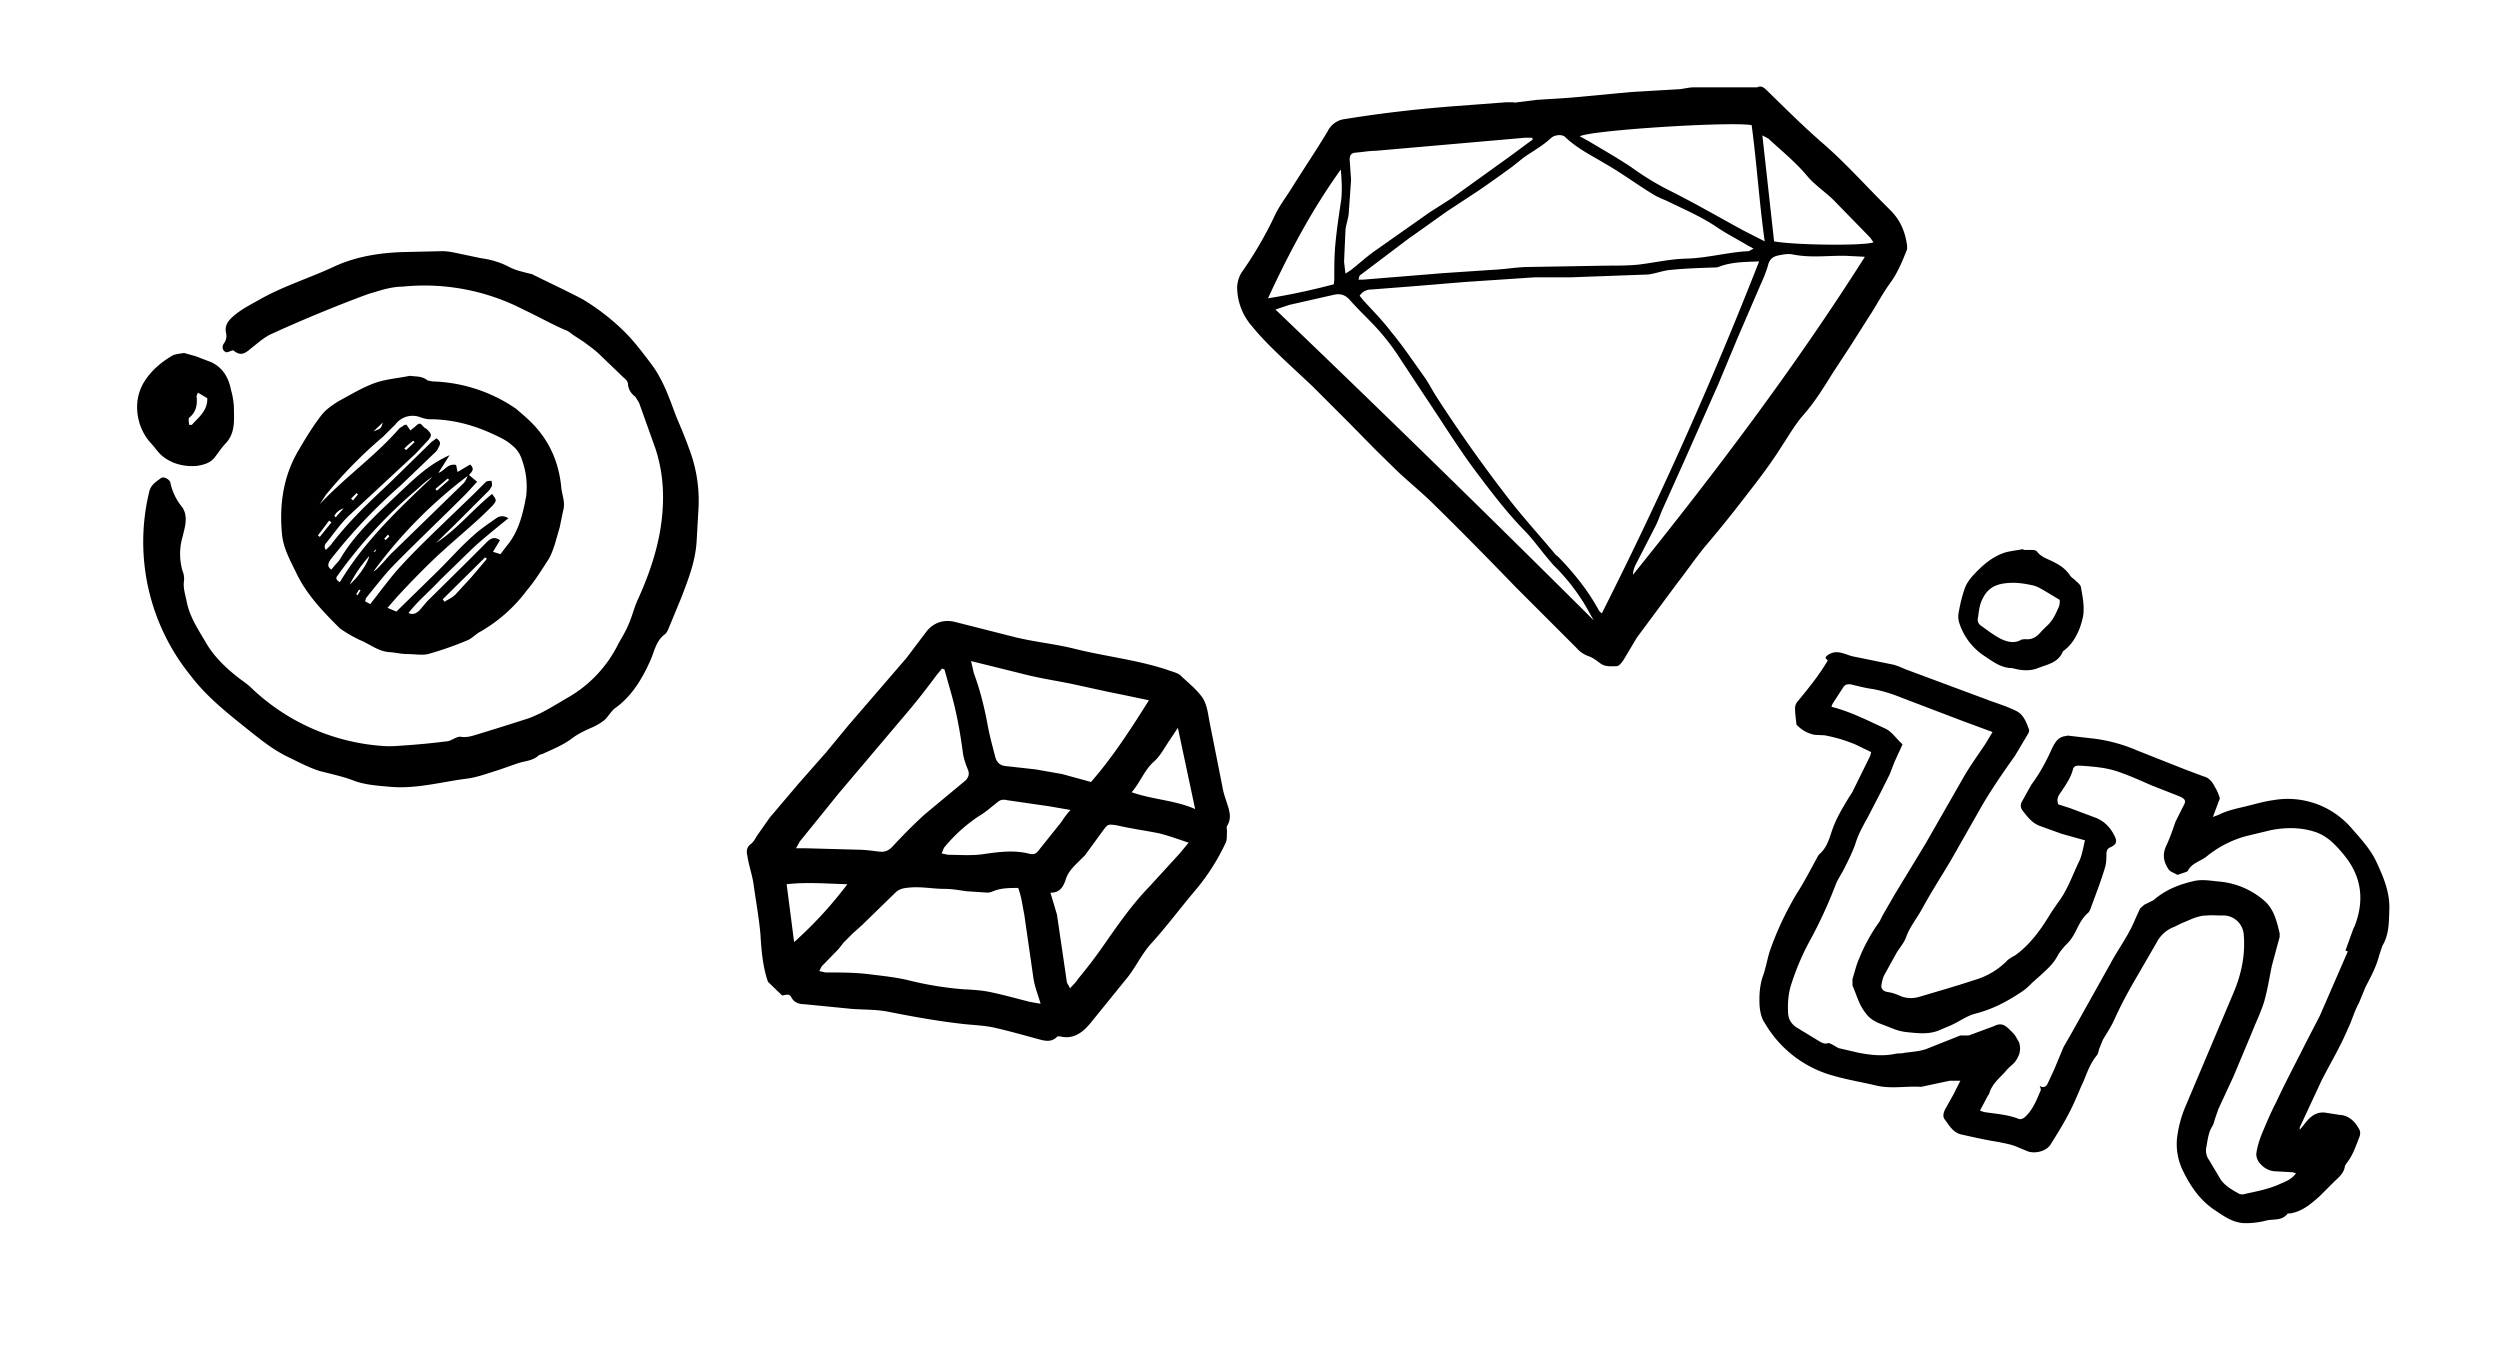 <?xml version="1.0" encoding="utf-8"?>
<svg xmlns="http://www.w3.org/2000/svg" viewBox="0 0 535.5 288">
  <title>Illustration of applications for the web</title>
  <path d="M420 231.5h-2.4l-6.1 1.3h-.1c-3.2-.2-6.4.5-9.6-.3-3-.7-6-1.2-8.8-2a24.4 24.4 0 0 1-15-11.4c-.7-1-1-2.4-1.1-3.7-.1-2 0-4 .6-6 .7-1.8 1-3.8 1.6-5.7 1.5-4.3 3.4-8.3 5.7-12.2 1.5-2.3 2.8-4.8 4.1-7.2.3-.5.5-1.1 1-1.5 1.6-1.5 2-3.5 2.7-5.4.8-2.2 2-4.2 3.2-6.2.4-.7.9-1.3 1.2-2l3.6-7.3.2-.8-3.3-1.6a32 32 0 0 0-6.7-2l-2.1-.1c-1.5-.3-2.8-1-3.9-2.2-.1-1.1-.3-2.3-.3-3.5 0-.5.2-1.1.6-1.5 2.3-2.8 4.5-5.5 6.4-8.7l-.5-.6c.3-.7 1.6-1.2 2.3-1.2 1.5 0 2.7.8 4.1 1l7.8 1.6c1 .2 1.9.6 2.8 1l17.2 6.4c2.3.9 4.5 1.5 6.7 2.6 1.6.8 2.1 2.4 2.7 3.9.1.2 0 .7-.2 1l-2.8 4.7c-2.7 3.8-5.4 7.7-7.7 11.8l-5.8 10.2c-2.1 3.6-4.4 7.1-6.4 10.8-1.1 2-2.6 3.8-3.4 6-.4 1.2-1.3 2.2-2 3.3l-2.6 4.7c-.4.7-.6 1.6-.7 2.4-.1.6.3 1.2 1.3 1.4 1 .1 2 .5 2.9.9 1.3.5 2.7.5 4 .1 4-1.2 7.9-2.3 11.8-3.6a16 16 0 0 0 6.7-3.9c.5-.6 1.3-1 2-1.4 3.3-2.4 5.6-5.7 7.7-9.2l1.3-1.9c2.1-2.7 3.2-6 4.7-9.1.6-1.3.8-2.8 1.2-4.4l-5-1.4-4.7-1.7c-1.6-.6-2.6-1.9-3.6-3.2-.5-.6-.6-1.3-.2-2l2-3.6c1.8-2.4 3.2-5 4.4-7.7.6-1.2 1.2-2.4 2.7-2.7.3 0 .7-.2 1-.1l5.2.6c3.3.4 6.5 1.3 9.5 2.6l10.1 4 4 1.5c1.3.3 2 1.4 2.5 2.4.4.6.7 1.4 1 2.3l-1.5 4 1.3-.5c1.6-.8 3.3-1.2 5-1.6 2.2-.5 4.4-1.2 6.6-1.5a18 18 0 0 1 16.8 6c2 2.3 4.2 4.6 5.5 7.6 1.4 3 2.7 6.2 2.6 9.7-.1 2.7 0 5.4-1.5 7.9l-.7 2.1c-.6 2.4-1.8 4.6-2.9 6.7l-1.4 3.4c-1 1.8-1.5 3.8-2.4 5.6-1.6 3.8-3.7 7.3-5.6 11l-4.7 10.1v.5l1.4-1.7c1.2-1.5 2.6-2.3 4.5-1.9l2.6.4c2.1.1 3.4 1.5 4.3 3.2.2.4.2 1 0 1.5-.8 2-1.4 4-2.8 5.7l-.3.5c-.2 1.7-1.5 2.6-2.5 3.6l-2.9 2.9c-1.8 1.6-3.6 3.2-6.2 3.7-.3 0-.7 0-.8.2-1.2 1.4-2.9 1-4.3 1.3-1.5.4-3 .6-4.6.6-2.6 0-4.5-1.4-6.6-2.8-3-2-5-4.8-6.6-8a13 13 0 0 1-1.5-7.2 25 25 0 0 1 1.7-6.7l10.4-24.6c1.7-4 2.6-8.2 2.2-12.6a4.4 4.4 0 0 0-4.7-4c-1 0-2.1-.1-3.2 0-2 0-3.7 1-5.5 1.7l-1.4.7a7 7 0 0 0-3.8 3.3l-3.7 6.4c-2 3.4-3.9 6.8-5.5 10.4-.7 1.5-1.6 2.8-2.4 4.2l-.8 2c-.1.4-.2 1-.5 1.3-1.3 1.6-2 3.5-2.8 5.5-1 2.1-1.8 4.3-2.9 6.4-1.2 2.4-2.7 4.8-4.2 7.2-.9 1.4-3.3 2-4.9 1.4l-2.4-1c-1.2-.5-2.5-.7-3.9-1-2.6-.4-5.2-1-7.9-1.6-1.8-.4-2.6-2-3.6-3.3-.4-.6-.2-1.3.1-2l1.9-3.4 1.4-2.8zm-12.5-72l-1.7 3.7-1 2.6-2 4-2.8 5.4c-1 1.8-2 3.6-2.6 5.6-.6 1.7-1.4 3.3-2.2 4.9-.6 1.3-1.5 2.5-2 3.8a99.4 99.4 0 0 1-5.8 12.5 53.3 53.3 0 0 0-3.6 8.5c-.7 2-.9 4.1-.8 6.2 0 1.5.6 2.5 1.7 3.3l4.6 2.8c.7.4 1.4 1 2.4.6l.7.3 1.4.8 4.3 1c2.6.5 5.3.8 8 .2.6-.1 1.2 0 1.9-.2 1.6-.2 3.2-.3 4.6-.8l7.3-2.9h1.8l5.4-2c1.2-.6 2-.5 3 .4.6.6 1.1 1 1.6 1.7l.8 1.4c.5 1.7 0 3-1 4.3-.7.7-1.4 1.2-2 2-1.3 1.4-2.8 2.6-3.4 4.6 0 .2-.2.3-.3.5l-1.7 3.2.9.3c2.5.4 5 .5 7.5 1.5.3.1.9-.1 1.2-.4 1.7-1.5 2.5-3.6 3.4-5.7.1-.2 0-.5-.2-1 1 .6 1.5 0 1.8-.7l1.3-2.8 2-4.8 2-3.5 8-14.3c1.7-3.2 4-6.2 5.4-9.7l1-2.2.9-.8 2-1c2.4-2.1 5.3-3.3 8.3-4 1.8-.5 3.6-.2 5.4 0a17 17 0 0 1 10.2 4.3c2 1.9 2.5 4.4 3.1 6.8v.8l-1.3 4.8-.4 1.5c-.5 2.5-.9 5-1.6 7.5-.7 2.3-1.8 4.5-2.7 6.8l-3.9 9.3-3.2 6.9-.7 2c-.2.6-.3 1.2-.6 1.7-.9 1.4-1 3-1.3 4.5-.2 1 0 2 .6 2.8l2.5 4.2c1 1.4 2.5 2.2 3.9 3 .2.1.7.2 1 .1 2.7-.6 5.5-1.1 8-2.3 1.2-.5 2.4-1 3.2-2.2l-.7-.2-3.5-.2c-1.5 0-2.7-.7-3.6-1.8a3 3 0 0 1-.7-2c.2-1.4.6-2.7 1.1-4 1-2.4 2-4.8 3.2-7.1 2-4.3 4.2-8.4 6.3-12.6l3-5.8 4-9.2 2-4.6-.5-.2 1.7-4.7.3-.6c1.9-5 1.6-9.7-1.5-14.1-1.1-1.5-2.4-3-3.8-4.2-1-.8-2-1.4-3.2-1.8-3-1-6.2-1-9.4-.4l-5.4 1.3a22.9 22.9 0 0 0-8.5 4.4c-1.3 1-3.2 1.4-4 3.1l-.4.2-1.8.6c-.6-.4-1.5-.6-1.9-1.2-1-1.5-1.4-3.1-.5-5 .8-1.7 1.4-3.5 2-5.2l1.6-3.2c.7-1.2.6-1.6-.7-2.2l-6.1-2.4c-2.3-1-4.5-2-6.8-2.8-2.7-1-5.6-1.2-8.5-1.4-.7 0-1.3 0-1.5.9-.5 1.8-1.5 3.2-2.5 4.7-.5.7-1.1 1.5-.6 2.7l2.5.8 5.6 2.1c1.7.7 3 2 3.8 3.6.8 1.4.6 2.1-.8 2.7-.6.3-.7.6-.8 1.2 0 1 0 2.1-.3 3.1-.8 2.7-1.8 5.3-2.8 8-.2.5-.4 1.3-.8 1.7-1.3 1.1-2 2.6-2.7 4-.6 1.2-1.3 2.2-2.2 3-.6.7-1.2 1.4-1.6 2.1-.9 1.8-2.3 3-3.7 4.3l-1.7 1.5c-.8.8-1.6 1.6-2.6 2.2-3 2-6.1 3.6-9.6 4.5-2 .5-3.6 1.8-5.5 2.6l-2.6 1.1c-2.2.8-4.4.5-6.5.3a11 11 0 0 1-2.7-.6l-3.6-1.4c-1-.5-1.9-1-2.6-2-1.5-1.8-2-4-2.9-6v-1.4c.5-1.5.8-3 1.4-4.3a37 37 0 0 1 4.4-8l.7-1.4 2.6-4.5 6.5-10.7 8.3-14.5c1.4-2.4 3-4.6 4.6-7l1.5-2.5-6.5-2.4-13.1-5c-2-.8-3.9-1.4-6-1.8-1.5-.2-3.1-.6-4.7-1-.7-.1-1.2 0-1.6.5l-2.4 3.7-.2.6c4 1 7.7 2.9 11.4 4.6 1.6.7 2.5 2.3 3.8 3.4 0 0 0 .1 0 0zM167.5 213.2l-3-2.9c-1-2.8-1.4-6.3-1.6-10-.3-3.6-1-7.3-1.5-11-.3-2-1-3.9-1.3-5.9-.2-.9-.3-1.8.7-2.6.7-.5 1-1.3 1.5-2l2.6-3.7 6.2-7.3 5.9-6.7 4.7-5.7 12.5-14.5 4-5.3c1.5-2.1 3.7-3 6.3-2.4l13 3.3c4.1 1 8.3 1.4 12.4 2.4 6.7 1.7 13.6 2.4 20.2 4.6 1 .4 2.3.6 3 1.4 1.5 1.4 3.1 2.7 4.3 4.3 1 1.3 1.3 3.2 1.6 5l2.8 14.1c.2 1.4.7 2.7 1.1 4 .5 1.5.9 3 0 4.5-.3.4 0 1-.1 1.6 0 .7 0 1.5-.2 2a45.7 45.7 0 0 1-6.9 10.7c-3.1 3.7-6 7.6-9.3 11.2-2 2.3-3.2 5-5 7.2l-7.7 9.5c-1.7 2.1-3.7 3.7-6.6 3h-.6c-1.2 1.3-2.6 1-4 .6-3-.8-6.1-1.7-9.2-2.4-2-.5-4.3-.6-6.4-.8-5.6-.6-11.2-1.6-16.7-2.7-2.6-.5-5.2-.4-7.8-.6l-10.1-1c-1.1 0-2.2-.3-2.8-1.5-.5-1-1.5-.3-2-.4zm50.6-23c-1.8 0-3.5 0-5.1.6-.5.2-1 .4-1.5.4l-4.5-.3c-1.5-.2-3-.5-4.6-.5-2.5 0-4.9-.5-7.4-.3-1.2.1-2.2.2-3.1 1l-7.3 7.1-1.9 1.7-2 2-1.1 1.4-3.6 3.7-.5 1 1.3.3c3 0 5.8 0 8.7.3 3.2.4 6.5.7 9.6 1.5a72 72 0 0 0 11.2 1.8c2 .1 3.9.2 5.8.6 2.9.6 5.7 1.4 8.5 2.1l2.3.4c-.6-2-1.2-3.5-1.5-5.2l-2-13.9c-.4-2-.6-3.8-1.3-5.7zm-15.8-46.8l-.5-.2-1.1 1.3c-2 2.7-4 5.3-6.2 7.9L179.6 170l-8 9.9c-.4.4-.6 1-1.1 1.8h2.1l11 .3c1.5 0 3 .2 4.6.4 1.3.2 2.2-.2 3.1-1.2a116 116 0 0 1 6.7-6.7l7.1-5.9 1.8-1.5c.6-.7.8-1.4.4-2.3-.4-1-.8-2.1-1-3.2-.6-4.6-1.4-9.1-2.7-13.6l-1.3-4.6zm5.7-1.8l.6 2.6c1.3 3.5 2.2 7.1 2.9 10.8.4 2.3 1 4.5 1.6 6.8.3 1.4 1 2.2 2.4 2.3l6.3.7 5.7 1 6.2 1.7c4.7-5.4 8.5-11.3 12.4-17.5l-5.7-1.2-3-.6-7.3-1.6c-3.3-.7-6.7-1.2-10-2l-12.1-3zm17 49.6l1.4 4.7 1 6.8 1.1 7.5c0 .4.4.8.7 1.5.7-.8 1.3-1.3 1.7-2 2-2.4 3.9-4.9 5.7-7.5 3-4.3 6-8.6 9.7-12.4l6.4-7 1.9-2.3c-2.4-.8-4.3-1.5-6.3-2-3-.6-6-1-9-1.7-2-.3-2-.3-3.1 1.2l-3.8 5.2-.8.8c-1.3 1.3-2.7 2.5-3.3 4.3-.5 1.7-1.4 3-3.3 2.9zm-23.3-8.4l1.4.3c2.4 0 4.9.2 7.2-.1 3.5-.5 6.9-1 10.3-.1 1 .2 1.4-.1 2-.9l4.8-6c.5-.8 1-1.5 1.9-2.5l-4.6-.8-9-1.3c-.8-.2-1.4-.1-2 .4-1.3 1-2.6 2.2-4 3a33.6 33.6 0 0 0-7.5 6.8l-.5 1.2zm50.6-26.9l-2 3c-1 1.5-1.9 3.2-3.2 4.3-2 1.8-2.8 4.3-4.7 6.5 4.6 1.6 9.3 1.7 13.6 3.6l-3.7-17.4zm-82.2 45.9a86 86 0 0 0 11.4-12.4c-4.3-.1-8.6-.5-13 0l1.6 12.4zM324.3 22l4.8-.6 7.6-.5 12.8-1.2 10.3-.6c1-.1 2-.4 3.1-.4h13.5c.8-.4 1.4 0 2 .6 4.1 4 8.1 8 12.4 11.7 5 4.4 9.4 9.4 14.1 14 2.2 2.2 3.2 4.7 3.6 7.6v.8c-1 2.5-2 5-3.6 7.2-1.7 2.3-3 4.9-4.6 7.3l-3.8 6-3.8 5.8c-2 3.2-4 6.5-6.6 9.4-1.7 2-3 4.3-4.4 6.4-2.5 4-5.3 7.6-8.1 11.2-2.6 3.4-5.2 6.6-7.9 9.8-2.3 2.7-4.3 5.7-6.5 8.5l-8.6 11.6-2.8 4.7c-.4.6-1 1.4-1.5 1.4-1.1 0-2.4.2-3.5-.6-.8-.6-1.6-1.2-2.4-1.5a6 6 0 0 1-2.7-1.8l-13-13c-5.7-5.9-11.5-11.8-17.3-17.5-2.5-2.5-5.2-4.7-7.8-7.1l-5-4.9-5.6-5.7-7.9-7.9-6-5.6c-2.4-2.3-4.8-4.6-6.9-7.2a12.7 12.7 0 0 1-3.2-8.3c0-1.1.4-2.4 1-3.3a83 83 0 0 0 7-12c1-2.2 2.5-4.1 3.8-6.2 2.5-4 5.2-8 7.6-12a4.7 4.7 0 0 1 3.7-2.6c8-1.3 16-2.2 24-2.8l10.6-.8h1.6v.1zm-33.1 41.3l.8 1c2 2.2 4.2 4.4 6 6.8 2.5 3 4.7 6.3 7 9.5 1 1.4 1.8 3 2.7 4.4a313.8 313.8 0 0 0 15.2 21.5c3.3 4.3 6.9 8.2 10.3 12.3l.6.5c3.3 3.4 6.3 7.1 8.6 11.3.1.3.4.5.7.8A870.5 870.5 0 0 0 376.8 56c-3 .1-5.8.1-8.5 1.1-.4.2-.9.2-1.3.2-3 .1-6 .2-9 .5-1.7.1-3.3.8-5 1l-16.5.6h-7.7l-15 1-10.9.9-9 .7c-1 0-2 .3-2.7 1.4zm84.5-10l-1.3-.7c-2-1.2-4.3-2.4-6.3-3.7-3.3-2.3-7-3.9-10.5-5.6-1.2-.6-2.5-1-3.7-1.8-3.3-2-6.5-4.4-10-6.4-3-1.8-6.1-3.3-8.7-5.8-.7-.6-2.3-.4-3 .3-1.4 1.3-2.9 2.2-4.4 3.2-1.7 1-3.1 2.4-4.7 3.5a272 272 0 0 1-6.5 4.6l-6.7 4.4-7.3 5.2-.6.4-10.6 8c-.2.1-.3.5-.4 1h1l17.2-1.4 10.5-.7c2.4-.1 4.7-.5 7-.6l17.5-.3c2.2 0 4.4 0 6.6-.2 3.4-.4 6.8-1.2 10.3-1.3 4.6-.1 9-1.4 13.5-1.6l1.1-.6zm23.7 1.7l-3.9-.2c-3.8-.1-7.6.5-11.5-.3-1-.2-2 0-3 .2s-1.8.6-2.2 1.8c-.4 1.5-1 3-1.7 4.5l-5 11.6-4 9.6-7.4 16.7-4.5 10c-.6 1.3-1 2.7-1.7 4l-3.7 7.2c-.4.8-1 1.7-1 3 17.7-22 34.5-44.2 49.6-68zM273.2 66.3c23.2 22.2 45.8 44.3 68.2 66.6l-.7-1.2a43 43 0 0 0-8-10.7l-1.1-1.3c-1.7-2-3.3-4.3-5.2-6.2-3.6-3.7-6.8-7.9-9.9-12-4-5.3-7.5-11-11.2-16.5l-6.2-9.4a48.8 48.8 0 0 0-4-5.1c-2-2.2-4.2-4.2-6.1-6.4-1-1-1.9-1.2-3.1-1l-9.7 2.2-3 1zm55.1-36.4l-.1-.4h-1.5l-32 2.8c-1.4 0-3 .3-4.4.4-1 .1-1.2.7-1.2 1.5l.3 4.3-.5 7.2c-.1 1.2-.6 2.4-.7 3.6l-.3 6.8.3 2.5 1.1-.7c1.8-1.4 3.5-3 5.4-4.3l11.5-8.1 4.7-3 10.7-7.7 1.4-1 4.2-3.1 1.1-.8zM378 51.7c-1.2-8.6-1.7-16.8-2.8-24.9-4.8-.8-34.6 1.1-36.8 2.4l2 1.1c3 1.8 6 3.5 9 5.5 2.5 1.8 5.2 3.5 8 4.9 5.4 2.7 10.6 5.7 15.9 8.6l4.7 2.4zm2 0c4.2.8 19.3 1 21.3.2l-.7-1-8-8.2c-1.8-1.7-4-3.2-5.5-5-2.5-3-5.5-5.4-8.3-8l-1.3-.7 2.5 22.6zm-92.8-15.4c-6.3 8.8-11.1 17.9-15.6 27.6 5-.8 9.5-1.8 14.1-3l.1-1c0-2.4 0-4.8.2-7.2.3-3.4.8-6.7 1.3-10 .2-2 .1-4-.1-6.4zM50 75c-.7.2-1.4.6-1.7.4-.7-.4-.8-1.2-.3-1.9s.6-1.4.4-2.3c-.3-1.5.5-2.5 1.5-3.4 1.8-1.6 3.9-2.6 6-3.8 5-2.8 10.6-4.5 15.9-7C76.2 55 81 54.2 86 54l8.7-.2c1.5 0 3 .4 4.5.7l3.8.8c2.2.3 4.2.9 6.1 1.9 1.3.7 2.8 1 4.3 1.4l.5.1c3.6 1.8 7.3 3.5 10.9 5.4 3 1.8 5.9 4 8.5 6.5 2.3 2.2 4.1 4.6 6 7.1 2.7 3.5 4 7.4 5.5 11.4 1 2.4 2 4.7 2.8 7a31 31 0 0 1 2 13.1l-.4 7c-.3 4.2-1.8 8-3.3 11.9l-2.6 6.3c-.2.5-.4 1-.8 1.4-2 1.4-2.3 3.7-3.2 5.7-1.8 4-4 7.7-7.7 10.3-.8.7-1.4 1.8-2.2 2.5-.9.7-2 1.3-3 1.7-1.3.6-2.6 1.2-3.8 2.1-1.8 1.4-4 2.3-6.2 3.3-.3.2-.8.2-1 .4-1.3 1.2-3 1.2-4.5 1.7l-4 1.4c-2.3.7-4.6 1.6-7 1.9-5.5.7-11 2.3-16.7 1.7-2.4-.2-4.9-.4-7.2-1.2-2.5-1-5.1-1.5-7.7-2.2-2.4-.8-4.6-2-6.9-3.1-3-1.5-5.5-3.5-8-5.5-4.5-3.6-9-7.1-12.5-11.7a45.5 45.5 0 0 1-9-39.2c.3-1.7 1.5-2.4 2.6-3.2.5-.4 1.8.2 2 1a12 12 0 0 0 2.5 5.2c1.4 2 .6 4.3.1 6.4a13 13 0 0 0 0 7.3c.3.7.4 1.5.3 2.2-.2 1.5.3 2.9.6 4.4.6 3.1 2.3 5.7 3.9 8.4 1.9 3.4 4.6 5.9 7.6 8.2 1 .7 1.9 1.4 2.7 2.2a45.3 45.3 0 0 0 28 12.1c1.3.1 2.6 0 4-.1 3.1-.2 6.3-.5 9.4-.9 1 0 2-1 3-1 1.1.2 2 0 3-.3a644 644 0 0 0 11.2-3.5c1-.3 2-.8 2.9-1.2 2-1 3.9-2.2 5.8-3.3a27 27 0 0 0 11-11.7c.8-1.4 1.6-2.7 2.2-4.2.7-1.6 1.1-3.3 1.8-4.9 2.2-4.8 4-9.8 4.9-15 1-6 .9-11.8-1-17.6l-3.5-9.8-.8-1.3c-.9-.7-1.5-1.5-1.6-2.8 0-.5-.5-1-1-1.4l-5-4.8c-1-1-2.3-1.9-3.5-2.8l-2.3-1.5c-.5-.4-1-.8-1.6-1-3-1.3-5.8-2.9-8.8-4.3a46.3 46.3 0 0 0-26.1-5c-2.5 0-5 .9-7.4 1.6A308.4 308.4 0 0 0 58 71.6c-1.5.7-2.9 2-4.2 3-1.6 1.4-2.4 1.6-3.9.4z"/>
  <path d="M87.8 80.5c1.3.2 2.6 0 3.8 1l1 .2a33.2 33.2 0 0 1 18 5.9c1.6 1.4 3.2 2.7 4.6 4.4 3 3.6 4.5 7.6 5 12.1.1 1.8 1 3.5.4 5.4l-.7 3.4-1 3.5c-.4 1.2-.8 2.4-1.4 3.4-1.5 2.3-2.9 4.6-4.6 6.6a32.9 32.9 0 0 1-10 8.9c-1 .5-1.8 1.5-2.9 1.9a73 73 0 0 1-8.3 2.9c-1.3.3-3 0-4.4 0-1.3 0-2.5-.3-3.7-.4-2.5-.1-4.3-1.7-6.5-2.6a28.5 28.5 0 0 1-4.3-2.5c-3.6-3.6-7.1-7.2-9.3-11.8-1.3-2.7-2.8-5.3-3.1-8.4-.6-6.4.3-12.6 3.7-18.2 1.4-2.4 3-5 4.7-7.2.9-1.2 2.2-2.1 3.6-3 2.6-1.4 5.2-3 8-4 2.3-.8 5-1 7.4-1.5zm12.6 21.2l1.8 1.5-2.4 2.6c-5.2 5.2-10.5 10.2-15.6 15.4-2.1 2.2-3.9 4.6-5.8 6.9l-.2.7 1.1.6c2.3-2.9 4.3-5.7 6.6-8.2 3.3-3.6 6.9-7 10.4-10.4l5.2-5 2.6-2.6c.3-.2.8-.2 1.2-.2 0 .4.2.9 0 1.2a4 4 0 0 1-.9 1.2l-7.2 7.2-3.8 3.7c4.5-2.9 7.9-7.2 12-10.5 1 1.3 1 1.4.2 2.4a74.2 74.2 0 0 1-4.2 4c-3 2.7-6 5.2-8.8 7.9-2.6 2.5-5.1 5.1-7.6 7.8l-2 2.3 1.9.8 9.2-9c2.4-2.4 4.7-5 7.2-7.2 1.5-1.4 3.3-2.6 5-3.8.6-.4 1.4-.7 2.6 0-2.7 2.2-5.2 4.2-7.6 6.4l-7 6.8c-2.2 2.4-4.7 4.4-6.8 7.1 1.1.5 1.7 0 2.3-.5l1.7-2 8.8-8.7 4-4c.8-.8 1.6-1.2 2.8-.4l-1.5 2.5 1.6.5 1.2-1.6c2.7-3.1 3.6-7 4.3-10.8a17 17 0 0 0-1-8.1 6 6 0 0 0-2-2.8c-1.3-1.2-3-1.9-4.5-2.6-4.2-1.9-8.6-3-13.2-3-.6 0-1.3-.2-1.9-.4a4.6 4.6 0 0 0-5.4 1.5l-2.6 2.6A97 97 0 0 0 69.8 106l-1.3 2c5.4-5.8 12-10.4 17.1-16.3l1.1-.7h.4l.8 1.2 1-.8c1-.9 1-.9 2 .2l.5.3c1 1 1.2 1.3.4 2.3l-2.8 3-14.2 13.2c-1.7 1.6-3.1 3.6-4.6 5.5-.4.5-1 1-.4 1.9l1-1c3.7-4.9 8-9 12.5-13.2l9.2-9 1-.7c.7.5 1 1 .5 1.8-.2.5-.5 1-.9 1.3l-7.3 7a115.5 115.5 0 0 0-15.1 16c-.4.7-.7 1.4.3 2 .7-1 1.5-1.6 2-2.5 2.4-4 5.5-7.2 8.8-10.4l3.8-3.6c3.2-3 6.2-6 10.7-8l-2.4 3.8c1.4-.5 2-2.1 3.8-1.7l.3 1.5 2.7-1.6c1.1 1 .3 1.6-.2 2.2A98.6 98.6 0 0 0 80 122.4c.6-.3 1-.8 1.4-1.2 1-1 1.9-2.2 3-3.2l14.9-14.5c.5-.5.7-1.2 1-1.8zm-27.6 23C78 116 85.4 109 92.6 102.2c-.6.3-1.2.8-1.8 1.3l-1.8 1.6a101 101 0 0 0-16.7 18.2c-.5.6-.2 1 .5 1.4zm22 3.6l.4.6c.8-.5 1.7-.9 2.3-1.5l3.5-3.8 3.3-3.9-.4-.3-9.1 9zm-20-3c2-1.7 4-4.7 4.3-6.2a29 29 0 0 0-4.3 6.3zM71 111.9l-.5-.4-2.4 3.2.4.3 2.5-3.1zm22.3-7.2c0 .2.2.3.3.4l2.6-2.3-.3-.3-2.6 2.2zm-21.7 5.8l.3.3 1.7-1.9c-.7.2-1.2.6-1.6 1l-.4.6zm15-14.4l.4.3 1.8-1.7-.3-.3c-.6.5-1.3 1-1.9 1.7zm-6.6-3.7c1.6-.6 1.6-.6 2-1.9l-2 1.9zM76.7 106l-.3-.4-1.2 1.2.4.4 1-1.2zm.5 20.4l-.3-.1-.6 1 .3.2.6-1zm5-11c.2 0 .3.2.4.3l.8-.8-.3-.4-.8.9zm-2.2 2.8h.2c.2 0 .3-.3.4-.5h-.1l-.5.5zM433.5 117.8h1.8c.4 0 .8.1 1 .3 1 1.4 2.7 1.7 4 2.5 1.2.6 2.2 1.4 3 2.5.3.6 1 .9 1.4 1.4.4.3.8.7 1 1.1.3 1.7.7 3.5.6 5.3 0 1.1-.4 2.4-.8 3.6-.8 2-1.8 3.7-3.6 5l-.2.4c-1 2-3 2.4-4.9 3.1-1.6.7-3.2.7-5 .3l-.8-.2c-2.3 0-4-1.3-5.8-2.5a13.3 13.3 0 0 1-5.5-7.1c-.2-.6-.3-1.3-.2-2 .3-1.8.7-3.6 1.3-5.3.3-1 1-2 1.7-2.8 2-2.2 4-4 6.8-5 1.3-.4 2.7-.5 4.1-.8v.2zm7.7 10.7l-3.5-2.1c-.7-.4-1.4-.8-2.2-1-1.8-.4-3.7-.7-5.6-.5-2.3.2-4.1 1-5.2 3.3-.7 1.3-.8 2.6-1 4-.2.7 0 1.4.6 1.8 1.4 1 2.8 2.1 4.4 2.9 1.3.6 2.8 1 4.3.1l.7-.1c1.6.2 2.6-.5 3.6-1.7l1-1c1.3-1.1 2-2.6 2.6-4 .3-.5.3-1.2.3-1.7zM39.4 75.6l2.5.7 3.4 1.3c2.5 1.2 3.7 3.4 4.2 6 .3 1 .5 2.2.6 3.4 0 2.7.4 5.5-1.6 7.8-1 1-1.8 2.3-2.7 3.4-1 1.1-2.4 1.4-3.7 1.6-2.6.2-5.2-.4-7.3-2.1-1-.8-1.7-2-2.6-2.9-3-3.4-3.8-8.7-1.5-12.7 1.4-2.4 3.5-4.3 6-5.8.7-.5 1.8-.5 2.7-.7zM40.5 91h.6c1.4-1.6 3.4-3 3.3-5.7l-2-1.2-.3.7c.2 1.8 0 3.4-1.6 4.7-.2.2 0 1 0 1.5z"/>
</svg>